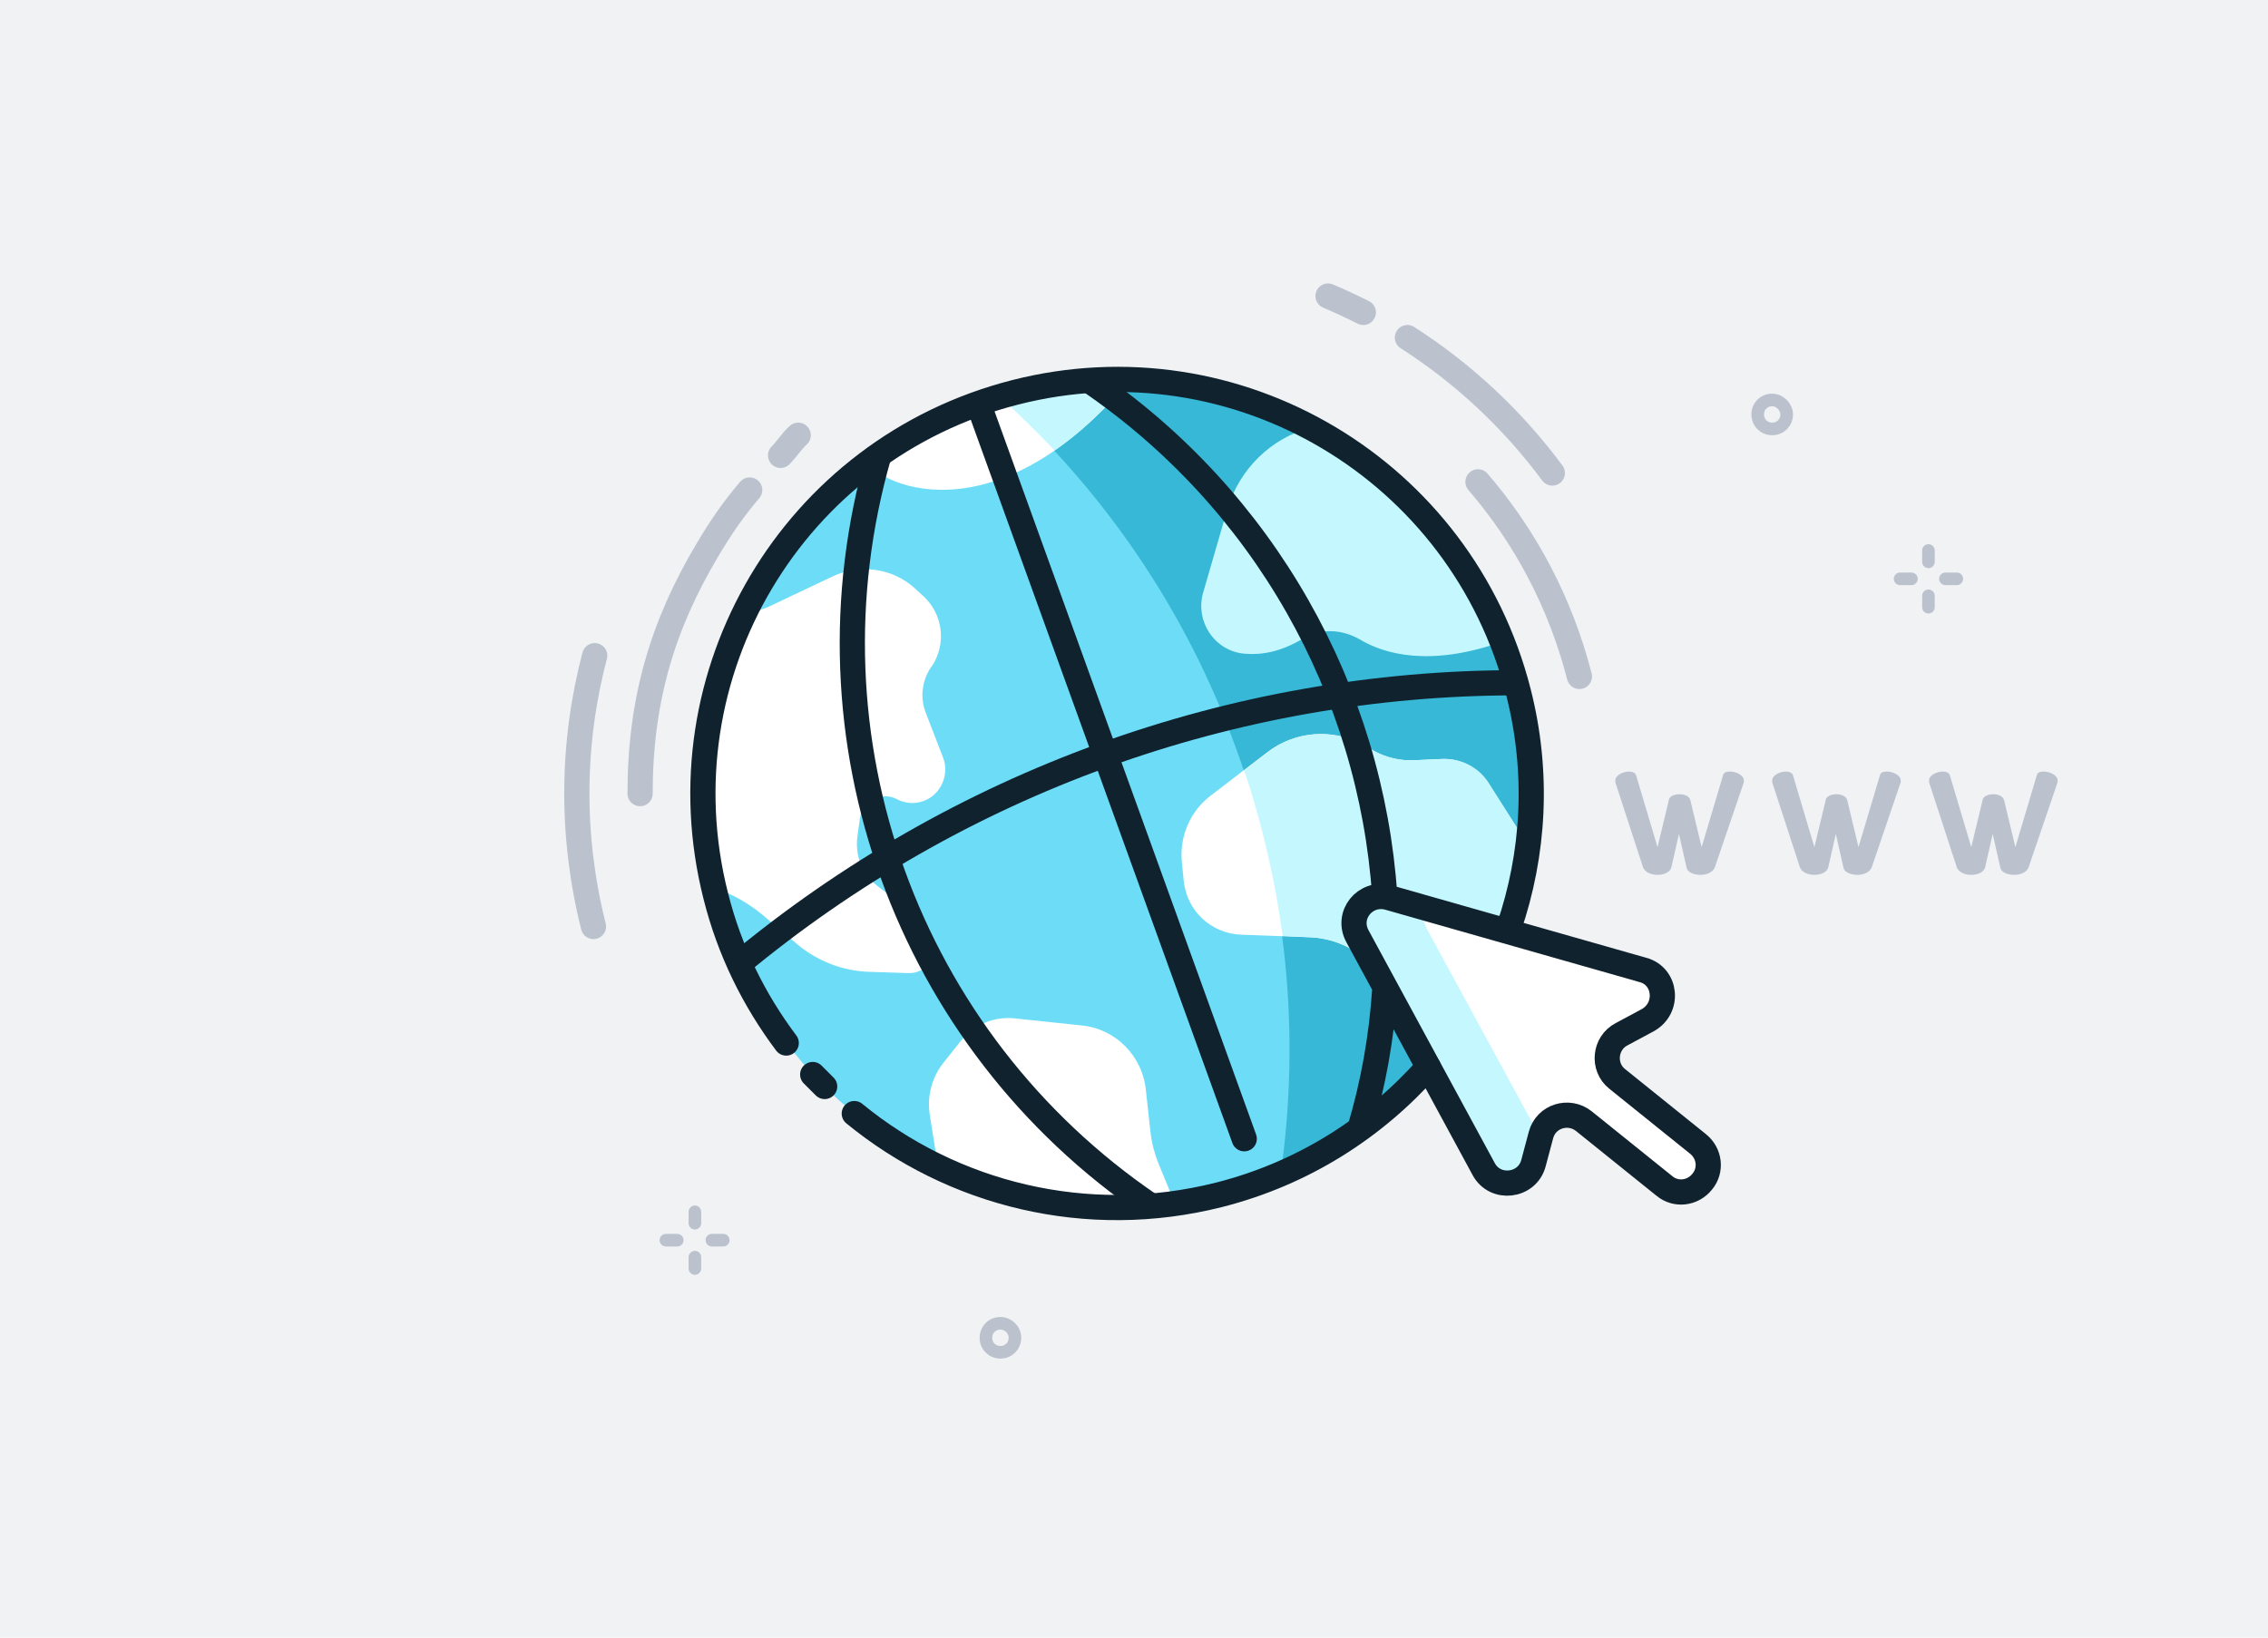 <svg width="360" height="260" xmlns="http://www.w3.org/2000/svg"><g fill="none" fill-rule="evenodd"><path fill="#F0F2F4" fill-rule="nonzero" d="M0 0h360v260H0z"/><path d="M101.6 126c0-14.9 3.6-26.8 10.7-38.7 2-3.4 4.2-6.6 6.7-9.5m115.6-1.3c7.5 8.7 13.1 19.2 16.1 30.9M123.9 72.3c.9-.9 1.8-2.3 2.8-3.2M210.8 47c1.9.8 3.8 1.7 5.6 2.6M94.2 147.1c-3.6-14.3-3.5-29 .2-43m129-50.5c8.9 5.7 16.7 13 23 21.5" stroke-linecap="round" stroke="#BBC2CE" stroke-width="4"/><g fill-rule="nonzero" transform="translate(97 46)"><path d="M175.2 91.7c-.3.8-1.3 1.2-2.3 1.2-1 0-2.1-.4-2.2-1.2l-1.2-5.3-1.2 5.3c-.2.8-1.2 1.2-2.2 1.2-1 0-2-.4-2.3-1.2l-4.4-13.5v-.3c0-.8 1.2-1.4 2.2-1.4.5 0 1 .2 1.1.6l3.4 11.4 1.8-7.5c.1-.6.9-.9 1.7-.9.8 0 1.5.3 1.7.9l1.8 7.5 3.4-11.4c.1-.5.6-.6 1.1-.6 1 0 2.2.6 2.2 1.4v.3l-4.6 13.5zm24.9 0c-.3.8-1.3 1.2-2.3 1.2-1 0-2.1-.4-2.2-1.2l-1.2-5.3-1.2 5.3c-.2.8-1.2 1.2-2.2 1.2-1 0-2-.4-2.3-1.2l-4.4-13.5v-.3c0-.8 1.2-1.4 2.2-1.4.5 0 1 .2 1.1.6l3.4 11.4 1.8-7.5c.1-.6.9-.9 1.7-.9.8 0 1.5.3 1.7.9l1.8 7.5 3.4-11.4c.1-.5.6-.6 1.1-.6 1 0 2.2.6 2.2 1.4v.3l-4.6 13.5zm24.9 0c-.3.8-1.3 1.2-2.3 1.2-1 0-2.1-.4-2.2-1.2l-1.2-5.3-1.2 5.3c-.2.8-1.2 1.2-2.2 1.2-1 0-2-.4-2.3-1.2l-4.4-13.5v-.3c0-.8 1.2-1.4 2.2-1.4.5 0 1 .2 1.1.6l3.4 11.4 1.8-7.5c.1-.6.9-.9 1.7-.9.8 0 1.5.3 1.7.9l1.8 7.5 3.4-11.4c.1-.5.6-.6 1.1-.6 1 0 2.2.6 2.2 1.4v.3L225 91.7z" fill="#BBC2CE"/><circle fill="#6DDDF7" transform="rotate(-14.253 80.293 80.011)" cx="80.293" cy="80.011" r="65.699"/><path d="M64.1 16.3c-.8.2-1.6.4-2.4.7 16.4 14.9 29.6 33.8 37.6 56.1 8.1 22.3 10.1 45.3 7 67.2 29.1-12.6 45.7-44.8 37.6-76.5-8.8-35.2-44.6-56.4-79.8-47.5z" fill="#36B8D6"/><path d="M141.4 55.9c-5.9-15-16.9-26.8-30.4-34-6.3 1.7-11.3 6.6-13.2 13L94 48c-1.4 4.7 1.9 9.5 6.7 9.8 2.6.2 5.6-.3 9.1-2.4 2.8-1.7 6.2-1.5 9 .1 4 2.4 11.2 4.4 22.6.4z" fill="#C5F7FF"/><path d="M145.5 88.1l-6.3-9.8c-1.6-2.5-4.4-3.9-7.3-3.8l-4.5.2c-2.2.1-4.4-.4-6.4-1.5l-1.8-1c-4.8-2.6-10.7-2.1-15 1.2l-9 6.9c-3.3 2.5-5 6.5-4.6 10.6l.3 3c.5 4.7 4.3 8.3 9.1 8.5l10.7.4c3.8.1 7.4 1.7 10.1 4.4l11.8 12.4c7-9.1 11.5-19.9 12.9-31.5z" fill="#FFF"/><path d="M139.3 78.3c-1.6-2.5-4.4-3.9-7.3-3.8l-4.5.2c-2.2.1-4.4-.4-6.4-1.5l-1.8-1c-4.8-2.6-10.7-2.1-15 1.2l-3.8 2.9c2.9 8.7 4.9 17.5 6.1 26.3l4.2.2c3.8.1 7.4 1.7 10.1 4.4l11.8 12.4c6.9-9.1 11.4-20 12.8-31.5l-6.2-9.8z" fill="#C5F7FF"/><path d="M16.4 95c2.8.9 5.4 2.4 7.7 4.3l5.3 4.5c3.3 2.8 7.4 4.4 11.7 4.5l6.1.2c3 .1 5-3 3.7-5.7l-.1-.2c-.7-1.4-1.6-2.6-2.8-3.5l-5.8-4.5c-2.4-1.9-3.5-4.8-3.1-7.8l.4-2.9c.4-2.8 3.5-4.3 5.9-3 2.5 1.3 5.5.4 6.9-2 .8-1.4 1-3.1.4-4.6l-2.7-7c-1-2.4-.7-5.2.8-7.4l.1-.1c2.4-3.6 1.8-8.4-1.5-11.3l-1.3-1.2c-3.5-3.1-8.6-3.8-12.9-1.8l-9.7 4.6c-1.4.7-2.9 1.1-4.5 1.2-6.2 13.3-8.2 28.6-4.6 43.7zm58.2 21.8l-10.4-1.1c-3.4-.4-6.7 1-8.8 3.7l-2.7 3.4c-1.8 2.3-2.6 5.3-2.1 8.3l1.3 8.2c11.4 5.5 24.4 7.7 37.6 5.8L87 139c-.7-1.7-1.2-3.5-1.4-5.4l-.7-6.4c-.5-5.5-4.8-9.9-10.3-10.4zm7.8-102.5c-6.9-.5-11.3.2-18.3 2-8.5 2.2-16.2 5.9-22.9 10.8-2 1.6 17.8 15.1 41.2-12.8z" fill="#FFF"/><path d="M64.1 16.3c-.8.2-1.6.4-2.4.7 3 2.7 5.9 5.6 8.7 8.5 3.8-2.6 7.9-6.3 12-11.2-6.8-.5-11.3.2-18.3 2z" fill="#C5F7FF"/><path d="M163.8 108l-40.4-11.5c-3.7-1-6.8 2.8-4.9 6.2l20 36.9c1.8 3.4 6.9 2.8 7.9-.9l1.2-4.5c.8-3 4.4-4.1 6.8-2.2l12.8 10.3c1.8 1.5 4.5 1.2 6-.7 1.5-1.8 1.2-4.5-.7-6l-12.8-10.3c-2.4-1.9-2-5.7.7-7.1l4.1-2.2c3.5-1.9 3-7-.7-8z" fill="#FFF"/><path d="M129.5 101.5c-.6-1.1-.7-2.3-.3-3.4l-5.8-1.7c-3.7-1-6.8 2.8-4.9 6.2l20 36.9c1.8 3.4 6.9 2.8 7.9-.9l1.1-4-18-33.1z" fill="#C5F7FF"/></g><g stroke="#0F222E" stroke-width="4"><path d="M226.7 169.4c-8.5 9.6-19.8 16.9-33.2 20.3-21 5.3-42.3-.1-57.9-12.9m-10.8-11.2c-5.1-6.8-9-14.6-11.2-23.4-8.9-35.2 12.3-70.9 47.5-79.9S232 74.6 241 109.8c3.3 12.9 2.5 25.8-1.5 37.5m-108.6 25.2l-1.9-1.9m26.3-106.5l42.2 116.7" stroke-linecap="round"/><path d="M139.5 72.3c-12.9 44.9 4.5 92.9 43.1 119.1m37.2-34.2c-.5 7.4-1.8 14.9-4 22.2M172.7 60.3c28 19 44.9 49.5 47.1 81.9m-102.6 10.9c34.7-28.8 78.4-44.7 123.6-44.7m20 45.6l-40.4-11.5c-3.7-1-6.8 2.8-4.9 6.2l20 36.9c1.8 3.4 6.9 2.8 7.9-.9l1.2-4.5c.8-3 4.4-4.1 6.8-2.2l12.8 10.3c1.8 1.5 4.5 1.2 6-.7h0c1.5-1.8 1.2-4.5-.7-6l-12.8-10.3c-2.4-1.9-2-5.7.7-7.1l4.1-2.2c3.5-1.9 3-7-.7-8z"/></g><g stroke="#BBC2CE" stroke-width="2"><path d="M161.1 212.4c0 1.3-1 2.3-2.3 2.3-1.3 0-2.3-1-2.3-2.3 0-1.3 1-2.3 2.3-2.3 1.2 0 2.3 1 2.3 2.3zM283.6 65.8c0 1.3-1 2.3-2.3 2.3-1.3 0-2.3-1-2.3-2.3 0-1.3 1-2.3 2.3-2.3 1.2 0 2.3 1.1 2.3 2.3z"/><path d="M110.3 192.4v1.8m0 5.4v1.8m4.5-4.5H113m-5.5 0h-1.8M306.1 87.4v1.8m0 5.4v1.8m4.5-4.5h-1.8m-5.4 0h-1.8" stroke-linecap="round"/></g></g></svg>